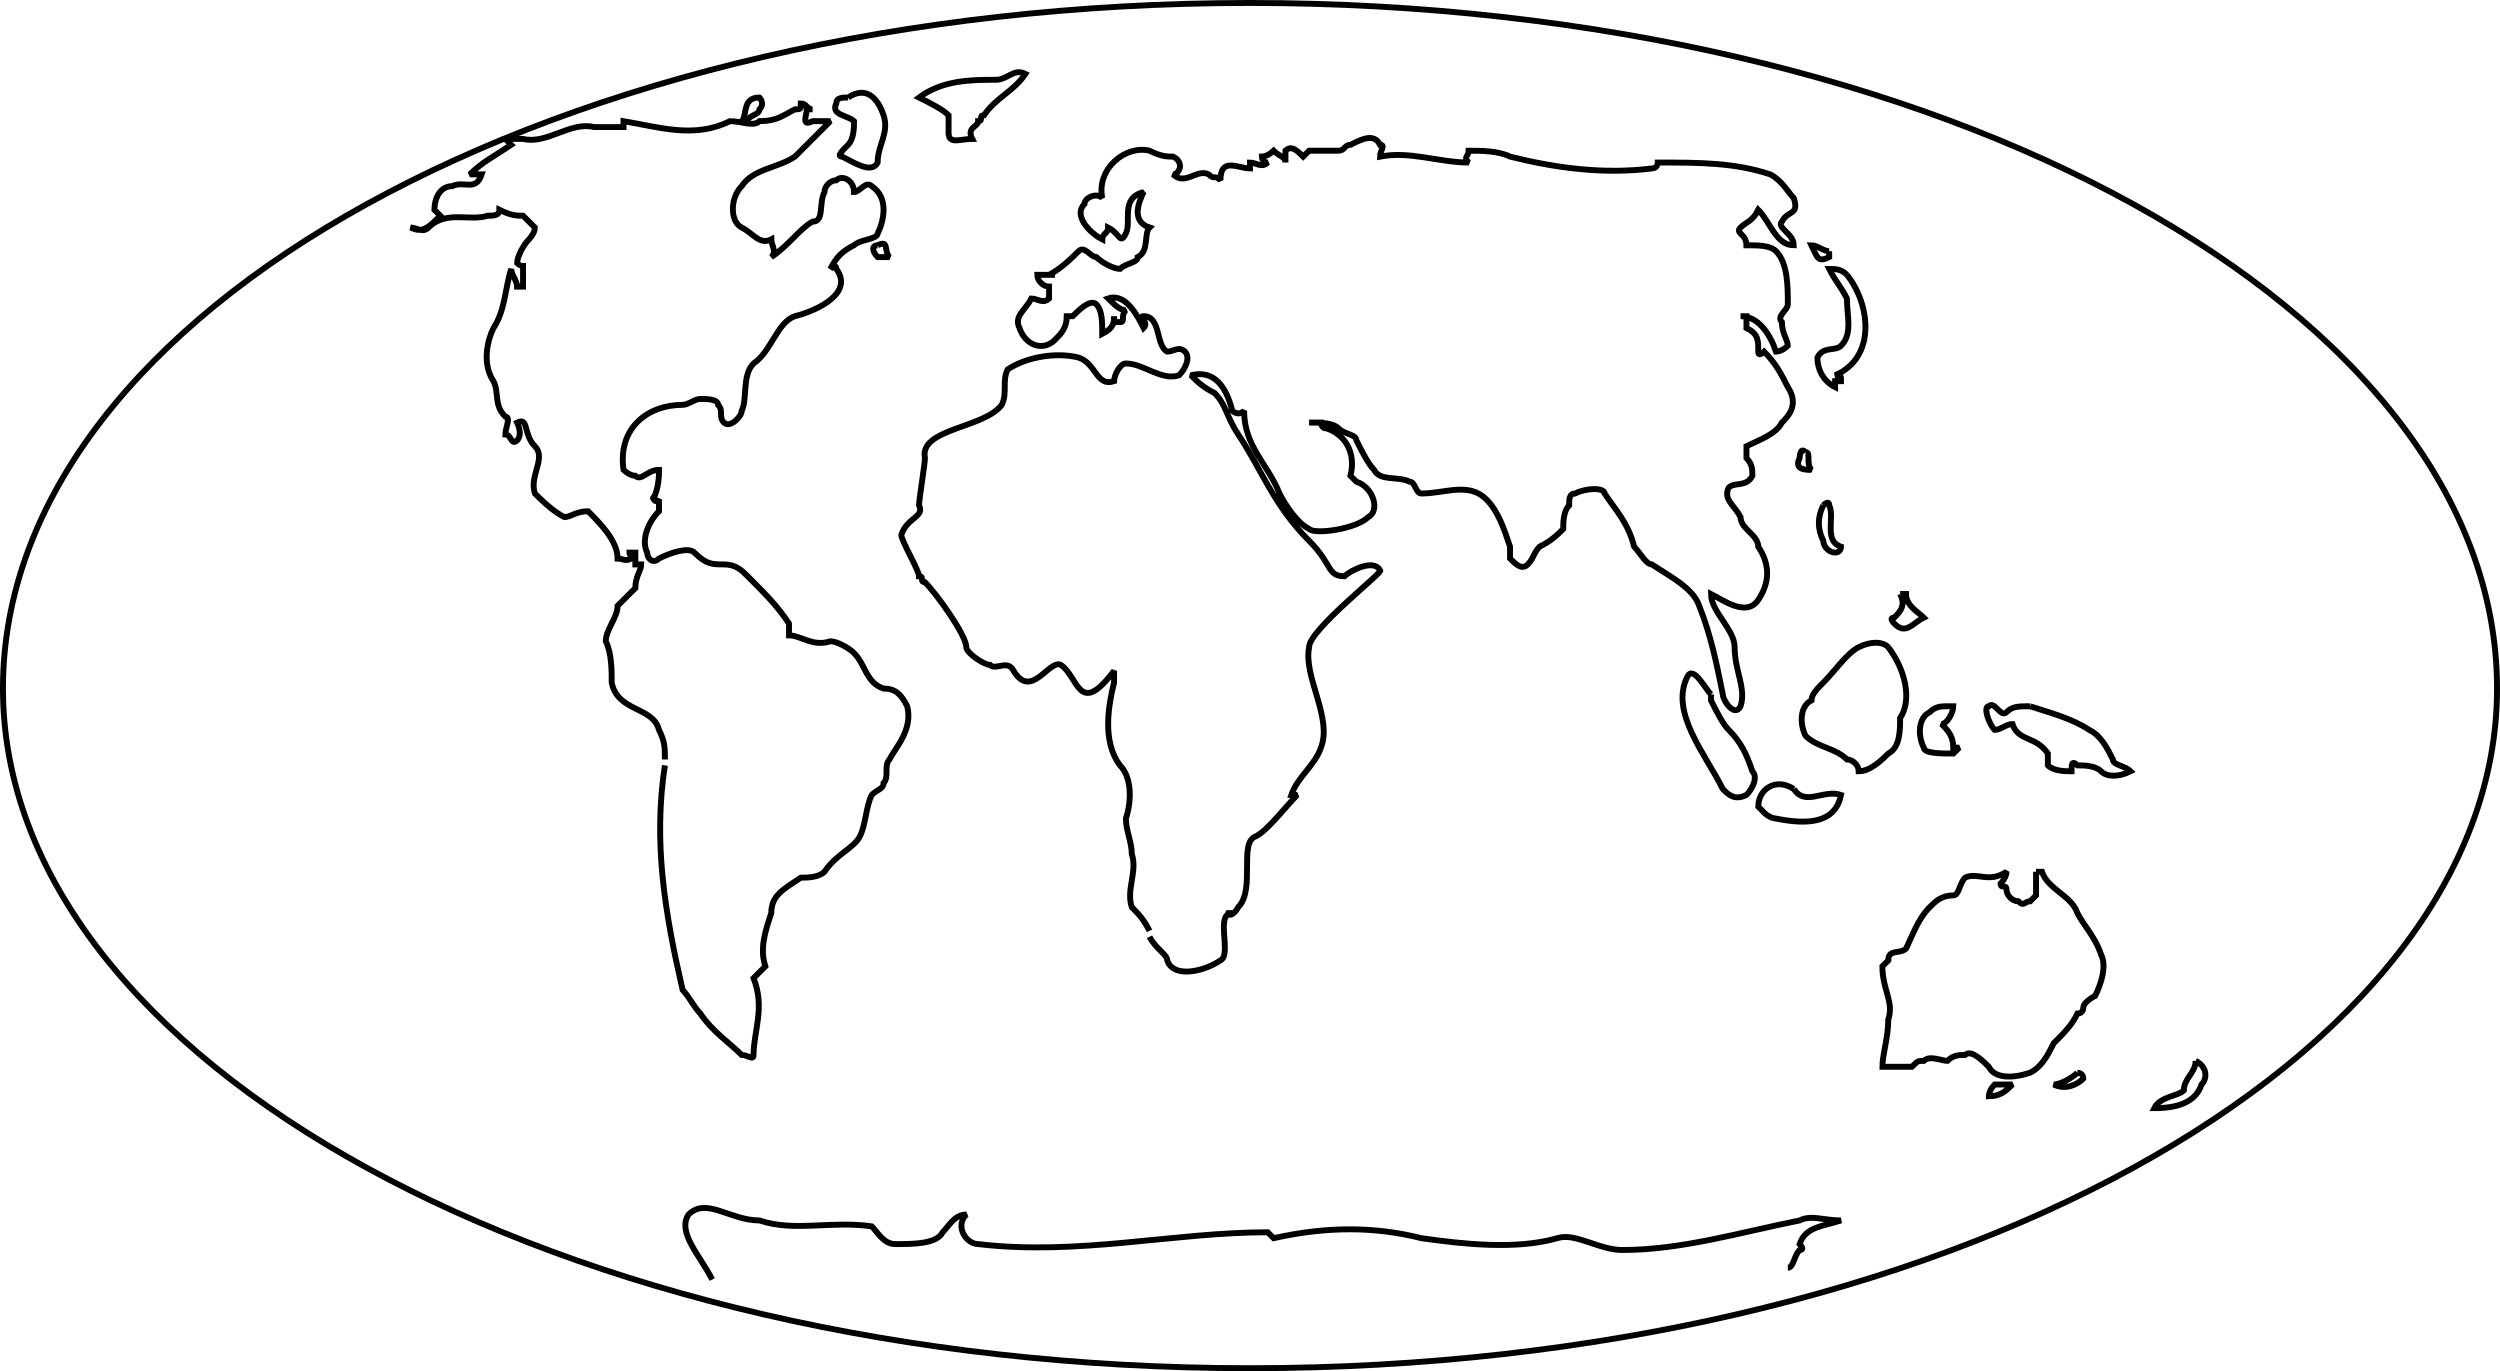 <svg width="423" height="232" version="1.2" xmlns="http://www.w3.org/2000/svg"><g fill="none" stroke="#000" fill-rule="evenodd" stroke-miterlimit="2" font-family="'Sans Serif'" font-size="12.5" font-weight="400"><path vector-effect="non-scaling-stroke" d="M112.5 127.5v1c0-2 0-3-1-5-1-4-7-3-8-8 0-2 0-5-1-7 0-2 2-4 2-6l3-3c0-2 1-3 1-4h-1v-2h-1s0 1 1 0c-1 2-2 1-3 1 0-3-3-6-5-8-2 0-3 1-4 1-2-1-4-3-5-4-1-3 2-6 0-8s-1-5-3-4c0 0 1 2 0 3s-1-1-2-1c0-1 1-3 0-3-2-2-1-4-2-6-2-3-1-7 0-9 2-3 2-7 3-10 0 1 1 2 1 3h1v-4c0 1-1 0-1 0 0-1 1-3 2-4 0 0 1-1 1-2l-2-2c-1 0-2 0-4-1 0 1-1 1-2 1-3 1-7-1-10 2-1 1-2 0-3 0 2 1 3 0 5-2l-1-1c0-2 1-4 3-4 2-1 4 1 5-2h-2c2-2 4-3 7-5l-1-1h3c4 1 8-3 12-2h5v-1c6 1 12 3 18 0 2 0 4 1 5 0 3 0 4-1 6-2 1 0 1 0 1-1 1 0 1 1 2 1h-1c0 1-1 3 1 2h3l-6 6c-3 2-7 2-9 5-2 2-2 6 0 7s3 3 5 2c0 1 1 2 0 3 3-2 5-5 7-6 2 0 1-3 2-5 0-1 1-2 2-2 1-1 3 0 3 2 1 0 2-2 3-1 3 2 2 6 1 8 0 1-3 1-4 2-2 1-3 2-4 4 0 0 1-1 1 0 3 4-3 7-7 8-3 1-4 6-7 8-2 2-1 6-2 8 0 1-2 3-3 2s0-2-1-3c0-1-2-1-3-1s-2 1-3 1c-6 0-11 4-10 11 0 0 1 1 2 1 1 1 2-1 4-1 0 1 0 3-1 5 0-1 0 1 1 0v2c-2 2-3 5-2 7 0 1 1 2 2 1 2-1 5-2 6-1 2 2 3 2 5 2s3 1 4 2c3 3 5 5 7 8v2c2 0 4 2 7 1 1 0 3 1 4 2 2 2 2 5 5 6 2 0 3 1 4 3 1 4-2 7-3 9-1 1 0 3-1 4 0 1-1 1-2 2-1 2-1 5-2 7s-4 3-6 6c-1 1-3 1-4 1-3 2-5 3-5 6-1 3-2 6-1 9l-2 2c2 5 0 9 0 13 0 1-1 0-2 0-2-2-5-4-7-7-1-1-2-3-3-4-3-13-5-25-3-38"/><path vector-effect="non-scaling-stroke" d="M143.5 16.5c-1 0-2 0-2 1-1 2 2 2 3 3 0 1 0 3-1 4s-2 2-1 2c2 1 5 3 6 1 0-3 2-5 1-8s-3-5-6-3m5 25c-1 0-1 1 0 2h2c-1-1 0-3-2-2m-22-21c0-1 2-1 2-2 1-1 0-2 0-2-3 0-2 3-3 4h1m42-7c-4 0-9 0-13 3 2 1 4 2 5 3v3c0 2 2 1 4 1-1-2 1-2 1-3 1 0 0-1 1-1 2-3 5-4 7-7-2-1-3 1-5 1m26 144c-1-2-2-3-3-4-1-3 1-6 0-9 0-2-1-4-1-6 1-3 1-7-1-9-3-4-2-10-1-14v-2c-6 8-6 1-9-1-2-1-5 6-8 1-1-2-3 0-4-1-1 0-4-2-4-3 0-2-5-9-7-11-1 0 0-1-1-1 0-1-3-6-3-7 1-3 4-3 3-5 0-1 1-7 1-8-1-5 10-5 13-9 1-2 0-4 1-6 3-2 8-3 12-2 3 1 3 5 6 4 0-1 1-3 2-3 3 0 6 3 9 2 1-1 2-3 1-4s-2 0-3 0c-2-1-1-6-4-6-1 0 1 1 0 2-1-2-3-6-6-5 1 1 2 2 3 2-1 1 0 2-1 2s-1 0-1-1c0 1 0 2-2 3 0-2 0-4-1-5s-3 1-4 2h-1c0 2-1 3-2 4-2 2-5 1-6-2-1-2 1-3 2-5 1 0 2 1 3 0v-2c-1 0-2-1-2-2h3-1c2-1 4-3 5-4s2 1 3 1c1 1 3 2 4 2 1-1 3-1 3-2 2-1 1-4 2-5-3-1-2-4-1-6-4 1-2 5-3 7s-1 0-3-1c0 1-1 1-1 2-2-1-5-4-3-6 0-1 2-2 3-1-1-5 4-9 8-8 2 1 3 1 4 1 2 1 1 3 0 3 2 2 4-1 6 0 1 1 1 0 2 1 0-4 3-2 5-2v-1c1 0 2 1 3 0 0 0-1 0-1-1 1 0 2-1 2-1 1 1 2 1 2 2v-2c1-1 2 0 3 1l1-1h5c1 0 1-1 2-1 2-1 4-2 5 0 1 0 0 1 0 2 5-1 10 1 15 1-1-1 0-1 0-2 2 0 5 0 7 1 8 2 16 3 24 2 1 0 1-1 1-1 7 0 13 0 19 2 2 1 3 3 4 4 1 3-1 2-2 4-1 1 2 2 2 4-3 0-4-4-6-6-1 2-2 2-3 3s1 1 1 3c2 0 4 0 5 1 2 2 2 6 2 9 0 1-2 2-1 3 0 2 1 3 1 4-1 1-2 1-2 1-1-3-3-6-6-6h1v2c2 1 2 2 2 4 0 1 1 0 1 0 2 2 3 4 4 6 2 3 0 5-1 6-1 2-4 3-6 4v2c1 1 1 2 1 3-1 2-3 1-4 2-1 2 1 3 2 5 0 2 3 3 3 5 2 3 2 6 0 9s-6 0-8-1c0 3 4 6 4 9 0 4 2 7 1 10-1 2-3-1-3-2-1-5-2-10-4-15-1-3-5-5-8-7-1 0-2-2-3-3-1-4-3-6-5-9 0-1-3-1-5 0-1 0-1 1-1 2-1 1-1 3-1 4-1 1-2 2-4 3-1 1-1 2-2 3s-2 0-3-1v-2c-1-3-2-6-4-8-3-3-7-1-11-1-1 0-1-2-2-2-2-1-5 0-6-2-1-1-2-3-3-5 0-1-2-1-3-2s-3-1-5-1h2s0 1 1 1c3 1 5 4 4 8l1 1c3 1 4 5 2 6-2 2-9 3-10 2-2-1-4-4-5-6-2-5-6-8-6-14-1 1-2 0-2 0-1-4-3-7-7-6 1 1 2 2 4 3 2 2 2 4 4 7 4 6 6 12 12 18 4 4 3 6 6 6 1-1 5-3 6-1 1 0-12 10-12 13-1 5 4 12 2 17-1 3-4 5-5 8h1c-2 2-5 6-7 7-3 1 0 9-3 12 0 0-1 2-2 1h1c-3 0 0 7-2 8-3 2-8 3-9 0 0-1-2-2-3-4"/><path vector-effect="non-scaling-stroke" d="M289.5 117.5c-1-1-3-5-4-3-3 6 3 13 6 19 1 1 2 2 4 1 1-1 2-3 1-4-1-3-2-5-4-7-1-1-2-3-3-5v-1m14 16c-3-2-6 0-6 3l1 1c1 1 2 1 2 1 5 1 10 1 11-4-3-1-6 2-8-1m16-24c-1-1-3-1-5 0s-4 4-6 6c-1 1-2 2-2 3-2 1-2 4-1 6 2 2 5 2 7 4 1 0 2 1 2 2 2 0 4-2 5-3 2-1 2-4 2-6 2-3 1-8-2-12m10 10c-1 0-2 0-3 1-2 1-2 4-1 6 0 1 3 1 5 1l1-1h-1c0-2-1-3-2-4 1 0 2-2 2-3h-1m-20-77c-1 0-2-1-3-1 1 2 1 3 3 2v-1m3 4c-1-1-2-1-3-1 1 2 2 3 3 5 0 3 1 6-1 8-1 1-3 0-4 2 0 2 1 4 3 5v-1h1c0-1 0-1-1-1 7-3 6-12 2-17m-7 30c-1-1-1 1-1 1-1 2 1 2 2 2-1-1 0-3-1-3m3 9c-1 2-1 4 0 6 0 1 1 2 2 2s1-1 1-1c-3-1-1-5-2-7 0-1-1 0-1 0m13 15c1 2 0 3-1 4-1 0 0 1 0 1 2 2 3 0 5-1-1-1-3-2-3-4h-1m22 19c-2 0-3 0-4 1s-2-2-3-1c-1 0 0 3 1 4 1 0 2-1 3-1 1 3 4 2 6 5v2c1 1 3 1 4 1 0-1 0-2 1-1 1 0 3 0 4 1s3 1 5 0c-1-1-3-1-3-2-1-2-2-4-4-5-3-2-7-3-10-4m1 28v4l-1 1c-1 0-1 1-2 0-1 0-2-1-2-2s-1 0-1-1c0 0 1-1 1-2-3 2-5 0-7 1-1 1-1 3-2 3-2 0-3 1-4 2-2 2-3 5-4 7-1 1-3 0-3 2l-1 1c0 4 2 6 1 9 0 3-1 6-1 8h5c1-1 1-1 2-1 1-1 3 0 4 0 1-1 2-1 3-1 1-1 3 1 4 2 1 2 4 2 7 1 2-1 3-3 4-5 2-2 3-3 4-5 1 0 1-1 1-1 0-1 2-2 2-2 1-2 2-5 1-7-1-3-3-5-4-7-1-3-5-4-6-7h-1m-6 36h-1c-1 1-1 2-1 2 2 0 3-1 4-2h-2m33-4c0 2-2 3-2 5-1 1-4 1-5 3 4 0 7-1 8-4 1-1 1-3-1-4m-20 2c-1 1-3 2-4 2 2 1 4 0 5-1 0 0 0-1-1-1"/><path vector-effect="non-scaling-stroke" d="M211.5 231.5c117 0 211-52 211-115 0-64-94-116-211-116s-211 52-211 116c0 63 94 115 211 115"/><path vector-effect="non-scaling-stroke" d="M120.5 216.5c-2-4-6-8-4-11 3-3 7 1 12 1 6 2 12 0 19 1 1 1 2 3 4 3 3 0 7 0 8-2 1-1 2-3 4-3-2 2 0 5 2 5 17 2 33-2 49-2l1 1c9-2 17-2 25 0 7 1 16 2 23 0 3-1 7 2 11 2 10 0 20-3 30-5 2-1 4 0 7 0-3 1-6 1-7 4 0 0 1 1 0 1-1 1-1 3-2 3"/></g></svg>

